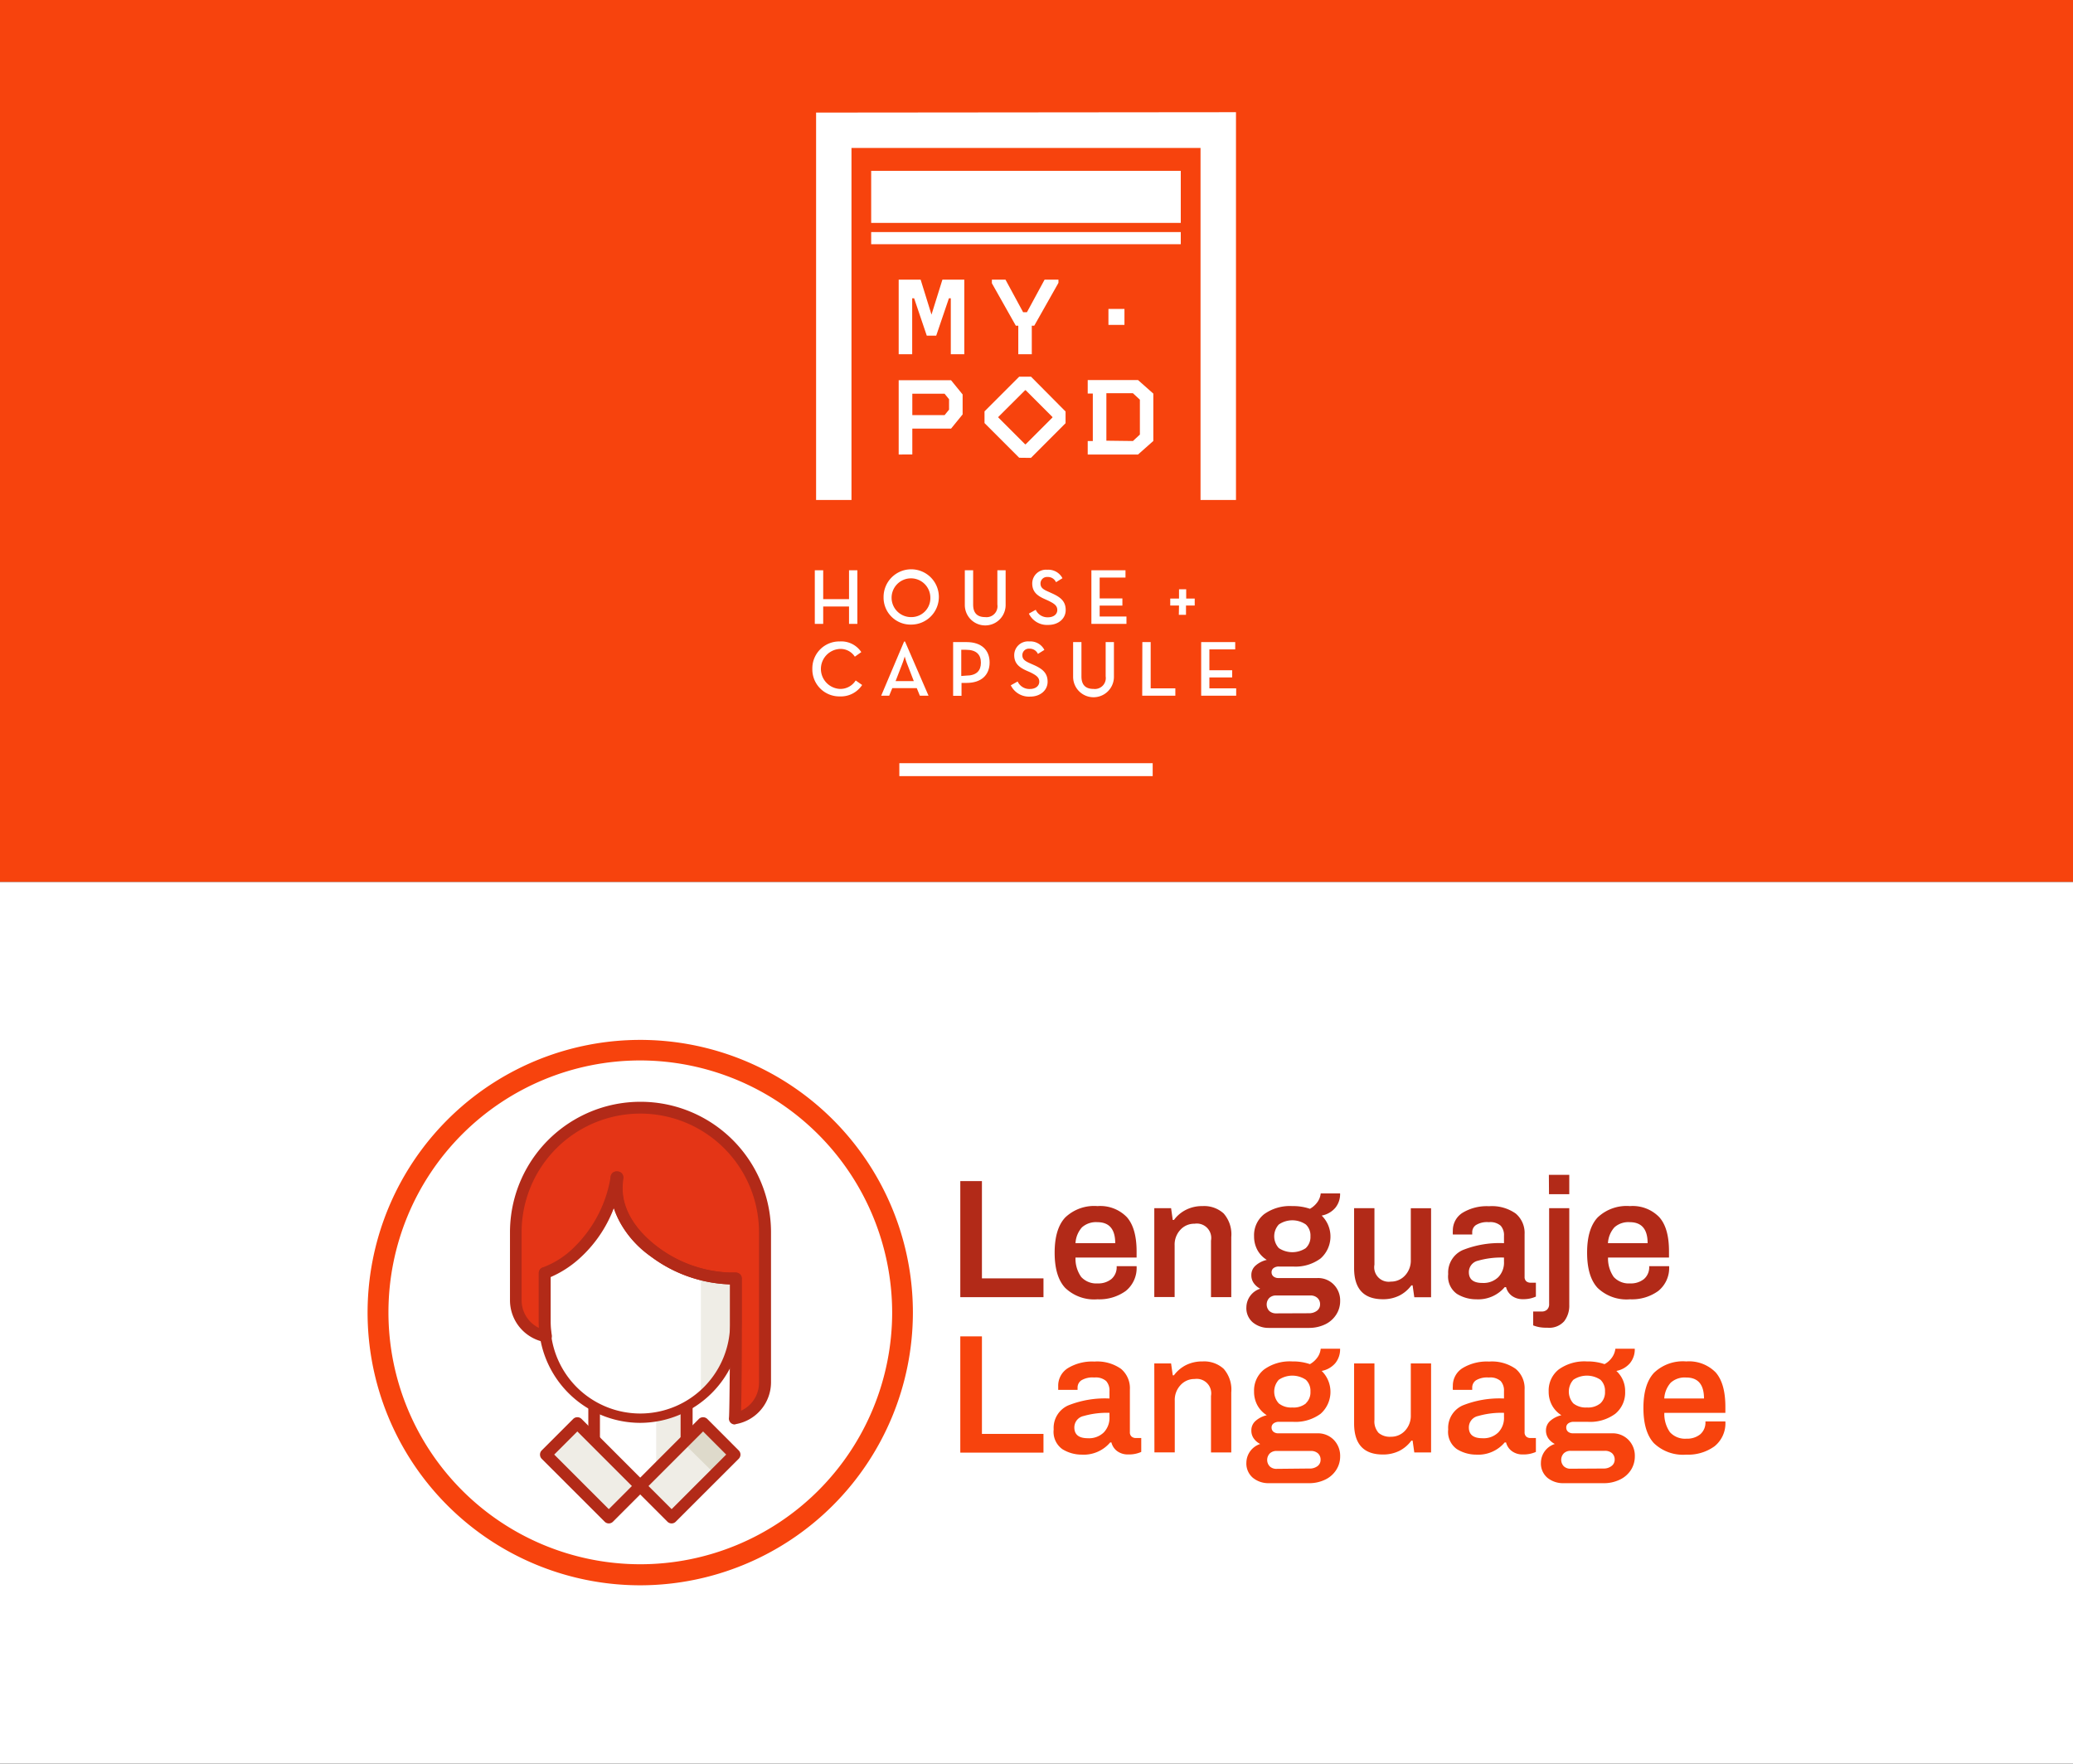 <svg xmlns="http://www.w3.org/2000/svg" viewBox="0 0 321 273.06"><rect x="0" y="0" width="321" height="273.06" fill="#333333" stroke="none"/><defs><style>.cls-1{fill:#fff;}.cls-2{fill:#f7430d;}.cls-3{fill:#efede6;}.cls-4{fill:#b22a18;}.cls-5{fill:#e43516;}.cls-6{fill:#dedacb;}</style></defs><g id="Capa_2" data-name="Capa 2"><g id="Capa_1-2" data-name="Capa 1"><rect class="cls-1" y="136.53" width="321" height="136.53"/><g id="Wine_Tasting" data-name="Wine Tasting"><path class="cls-2" d="M99.15,245.44a42.22,42.22,0,1,1,42.21-42.22A42.27,42.27,0,0,1,99.15,245.44Zm0-81.26a39,39,0,1,0,39,39A39.09,39.09,0,0,0,99.15,164.18Z"/></g><polygon class="cls-1" points="106.31 228.71 99.15 230.07 91.98 228.71 91.98 210.65 106.31 210.65 106.31 228.71"/><polygon class="cls-3" points="106.45 222.77 101.61 226.81 101.61 217.94 106.45 217.94 106.45 222.77"/><path class="cls-4" d="M99.15,231,99,231l-7.16-1.37a.9.9,0,0,1-.74-.89V210.64a.92.92,0,0,1,.92-.91h14.32a.91.91,0,0,1,.91.91v18.07a.9.9,0,0,1-.74.89L99.32,231Zm-6.25-3,6.25,1.19,6.24-1.19V211.56H92.9Zm13.41.76Z"/><path class="cls-1" d="M95.47,182.28h.15a14.26,14.26,0,0,0-.11,1.74c0,7.68,9.86,13.91,17.54,13.91.31,0,.61,0,.91,0v6.66a14.82,14.82,0,1,1-29.63,0V197.1S93.17,194.4,95.47,182.28Z"/><polygon class="cls-3" points="113.38 209.26 108.53 216.03 108.53 197.89 113.38 197.89 113.38 209.26"/><path class="cls-5" d="M95.47,182.28h.15a14.26,14.26,0,0,0-.11,1.74c0,7.68,9.86,13.91,17.54,13.91.31,0,.61,0,.91,0v6.66c0,.79-.06,14.31-.18,15.06a5.66,5.66,0,0,0,4.66-5.58V190.79A19.29,19.29,0,0,0,99.15,171.5h0a19.3,19.3,0,0,0-19.3,19.29V201.3a5.68,5.68,0,0,0,4.66,5.59,15,15,0,0,1-.18-2.33V197.1S94.54,191.45,95.47,182.28Z"/><rect class="cls-3" x="84.95" y="224.19" width="13.78" height="6.89" transform="translate(187.86 1.73) rotate(45)"/><rect class="cls-3" x="99.56" y="224.19" width="13.78" height="6.89" transform="translate(342.69 313.33) rotate(135)"/><path class="cls-4" d="M113.78,220.54a.9.9,0,0,1-.64-.26.92.92,0,0,1-.26-.8c.1-.81.17-13.29.17-14.92v-5.71a21.61,21.61,0,0,1-12.19-4.26c-4-3-6.27-6.72-6.27-10.57q0-.65.06-1.32a1,1,0,0,1-.1-.42.91.91,0,0,1,.91-.91h.17a.89.89,0,0,1,.68.31.94.94,0,0,1,.22.72,13,13,0,0,0-.11,1.62c0,3.25,2,6.48,5.52,9.1a19.65,19.65,0,0,0,11.11,3.9c.26,0,.53,0,.85,0a1,1,0,0,1,.69.25.92.92,0,0,1,.29.67v6.66c0,.12,0,10-.13,13.81a4.75,4.75,0,0,0,2.78-4.33V190.79a18.38,18.38,0,1,0-36.76,0V201.3a4.75,4.75,0,0,0,2.68,4.29c0-.34,0-.69,0-1V197.1a.91.91,0,1,1,1.82,0v7.46a13.27,13.27,0,0,0,.18,2.18.94.94,0,0,1-.27.8.91.91,0,0,1-.8.25,6.59,6.59,0,0,1-5.41-6.49V190.79a20.21,20.21,0,1,1,40.42,0V214a6.58,6.58,0,0,1-5.42,6.48Z"/><path class="cls-4" d="M99.15,220.29a15.74,15.74,0,0,1-15.73-15.73V197.1a.92.92,0,0,1,.64-.88,13.49,13.49,0,0,0,4.45-2.74,19.64,19.64,0,0,0,6.06-11.37,1,1,0,0,1,.4-.6.9.9,0,0,1,.61-.14h0a.89.89,0,0,1,.68.31.94.94,0,0,1,.22.72,13,13,0,0,0-.11,1.62c0,3.25,2,6.48,5.52,9.1a19.65,19.65,0,0,0,11.11,3.9c.26,0,.53,0,.85,0a1,1,0,0,1,.69.25.92.92,0,0,1,.29.67v6.66A15.75,15.75,0,0,1,99.15,220.29ZM85.24,197.73v6.83a13.91,13.91,0,1,0,27.81,0v-5.71a21.61,21.61,0,0,1-12.19-4.26,15.17,15.17,0,0,1-5.81-7.54,20,20,0,0,1-5.41,7.87A16.33,16.33,0,0,1,85.24,197.73Z"/><path class="cls-4" d="M94.27,235.86a.9.9,0,0,1-.64-.27l-9.75-9.74a.92.92,0,0,1-.26-.65.9.9,0,0,1,.26-.64l4.88-4.88a.92.92,0,0,1,1.29,0l9.74,9.75a.91.91,0,0,1,0,1.29l-4.87,4.87A.91.91,0,0,1,94.27,235.86ZM85.82,225.2l8.45,8.45,3.58-3.58-8.45-8.45Z"/><polygon class="cls-6" points="105.82 223.4 110.72 228.24 113.76 225.2 108.89 220.33 105.82 223.4"/><path class="cls-4" d="M104,235.86a.91.91,0,0,1-.65-.27l-4.87-4.87a.91.91,0,0,1,0-1.29l9.74-9.75a.94.94,0,0,1,1.3,0l4.87,4.88a.91.91,0,0,1,.27.64.93.93,0,0,1-.27.65l-9.75,9.74A.89.89,0,0,1,104,235.86Zm-3.58-5.79,3.58,3.58,8.45-8.45-3.58-3.58Z"/><path class="cls-4" d="M148.7,182.86h3.35v15.06h9.53v2.91H148.7Z"/><path class="cls-4" d="M164.94,199.39q-1.63-1.75-1.63-5.45t1.64-5.45a6.49,6.49,0,0,1,5-1.76,5.73,5.73,0,0,1,4.54,1.71c1,1.13,1.51,2.9,1.51,5.31v.95h-9.46a4.89,4.89,0,0,0,.88,3,3.16,3.16,0,0,0,2.55,1,3.21,3.21,0,0,0,2.12-.67,2.4,2.4,0,0,0,.82-2H176a4.57,4.57,0,0,1-1.68,3.84,7,7,0,0,1-4.37,1.29A6.46,6.46,0,0,1,164.94,199.39Zm7.75-6.92c0-2.16-.92-3.25-2.77-3.25a3.26,3.26,0,0,0-2.38.8,4,4,0,0,0-1,2.45Z"/><path class="cls-4" d="M178.74,187.05h2.6l.26,1.83h.18a5.21,5.21,0,0,1,1.88-1.58,5.5,5.5,0,0,1,2.55-.57,4.49,4.49,0,0,1,3.27,1.14,4.89,4.89,0,0,1,1.18,3.66v9.3h-3.14v-8.75a2.23,2.23,0,0,0-2.54-2.62,2.88,2.88,0,0,0-2.2.94,3.34,3.34,0,0,0-.89,2.41v8h-3.15Z"/><path class="cls-4" d="M194,204.74a2.88,2.88,0,0,1-1-2.37,3.07,3.07,0,0,1,2.14-2.85,2.81,2.81,0,0,1-1-.87,2.06,2.06,0,0,1-.37-1.23,1.91,1.91,0,0,1,.7-1.52,3.9,3.9,0,0,1,1.69-.84,4.14,4.14,0,0,1-1.46-1.54,4.4,4.4,0,0,1-.51-2.12,4.14,4.14,0,0,1,1.56-3.42,6.82,6.82,0,0,1,4.36-1.25,8,8,0,0,1,2.73.42,3.59,3.59,0,0,0,1.23-1.14,2.82,2.82,0,0,0,.44-1.24h3a3.31,3.31,0,0,1-.76,2.25,3.65,3.65,0,0,1-2.09,1.18,4.54,4.54,0,0,1-.16,6.63,6.51,6.51,0,0,1-4.27,1.26h-2.15a1.35,1.35,0,0,0-.86.23.79.79,0,0,0-.32.66.82.82,0,0,0,.29.64,1.19,1.19,0,0,0,.79.25h6a3.38,3.38,0,0,1,2.54,1,3.49,3.49,0,0,1,1,2.55,3.82,3.82,0,0,1-.61,2.11,4.14,4.14,0,0,1-1.71,1.51,5.81,5.81,0,0,1-2.56.55h-6.18A3.8,3.8,0,0,1,194,204.74Zm8.68-1.42a2,2,0,0,0,1.24-.38,1.21,1.21,0,0,0,.49-1,1.27,1.27,0,0,0-.42-1,1.56,1.56,0,0,0-1.1-.37h-5.29a1.47,1.47,0,0,0-1.06.39,1.46,1.46,0,0,0,0,2,1.51,1.51,0,0,0,1.06.38Zm-.47-10.1a2.35,2.35,0,0,0,.71-1.82,2.32,2.32,0,0,0-.71-1.82,3.7,3.7,0,0,0-4.19,0,2.7,2.7,0,0,0,0,3.65,3.77,3.77,0,0,0,4.19,0Z"/><path class="cls-4" d="M209.68,196.35v-9.3h3.15v8.75a2.24,2.24,0,0,0,2.54,2.62,2.92,2.92,0,0,0,2.2-.95,3.37,3.37,0,0,0,.89-2.41v-8h3.14v13.78H219l-.26-1.84h-.19a5.3,5.3,0,0,1-1.87,1.59,5.63,5.63,0,0,1-2.55.56Q209.69,201.14,209.68,196.35Z"/><path class="cls-4" d="M225.6,200.32a3.29,3.29,0,0,1-1.35-3.06,3.8,3.8,0,0,1,2.25-3.72,15.32,15.32,0,0,1,6.39-1.07v-1.15a2.19,2.19,0,0,0-.51-1.55,2.44,2.44,0,0,0-1.84-.55,3.28,3.28,0,0,0-2,.45,1.33,1.33,0,0,0-.57,1.1v.36h-3a3.49,3.49,0,0,1,0-.57,3.22,3.22,0,0,1,1.53-2.81,7.25,7.25,0,0,1,4.08-1,6.39,6.39,0,0,1,4.12,1.13,3.92,3.92,0,0,1,1.38,3.22v6.58a.88.88,0,0,0,.26.69,1,1,0,0,0,.65.22h.84v2.15a4.6,4.6,0,0,1-2,.4,2.81,2.81,0,0,1-1.7-.5,2.42,2.42,0,0,1-.92-1.36H233a5.37,5.37,0,0,1-4.4,1.88A5.68,5.68,0,0,1,225.6,200.32Zm6.4-2.58a3.25,3.25,0,0,0,.89-2.41v-.63a13.08,13.08,0,0,0-4,.48,1.81,1.81,0,0,0-1.44,1.77q0,1.68,2.1,1.68A3.29,3.29,0,0,0,232,197.74Z"/><path class="cls-4" d="M238.41,205.48a5.24,5.24,0,0,1-1-.28v-2.15h1.29a1.18,1.18,0,0,0,.87-.3,1.14,1.14,0,0,0,.31-.87V187.05H243v15a3.94,3.94,0,0,1-.79,2.51,3.09,3.09,0,0,1-2.59,1A6.48,6.48,0,0,1,238.41,205.48Zm1.43-23.59H243v3h-3.14Z"/><path class="cls-4" d="M247.38,199.39q-1.62-1.75-1.62-5.45t1.63-5.45a6.5,6.5,0,0,1,5-1.76,5.73,5.73,0,0,1,4.54,1.71q1.52,1.69,1.51,5.31v.95H249a5,5,0,0,0,.88,3,3.16,3.16,0,0,0,2.55,1,3.23,3.23,0,0,0,2.13-.67,2.4,2.4,0,0,0,.81-2h3.09a4.57,4.57,0,0,1-1.68,3.84,6.94,6.94,0,0,1-4.37,1.29A6.46,6.46,0,0,1,247.38,199.39Zm7.75-6.92c0-2.16-.92-3.25-2.77-3.25a3.22,3.22,0,0,0-2.37.8,4,4,0,0,0-1,2.45Z"/><path class="cls-2" d="M148.7,206.9h3.35V222h9.53v2.9H148.7Z"/><path class="cls-2" d="M164.5,224.36a3.29,3.29,0,0,1-1.34-3.05,3.8,3.8,0,0,1,2.25-3.72,15.32,15.32,0,0,1,6.39-1.07v-1.16a2.18,2.18,0,0,0-.51-1.54,2.46,2.46,0,0,0-1.85-.55,3.33,3.33,0,0,0-2,.44,1.35,1.35,0,0,0-.58,1.1v.37h-3c0-.1,0-.3,0-.58a3.2,3.2,0,0,1,1.53-2.8,7.24,7.24,0,0,1,4.07-1,6.42,6.42,0,0,1,4.13,1.13,3.91,3.91,0,0,1,1.37,3.22v6.57a.86.86,0,0,0,.27.7,1,1,0,0,0,.65.22h.84v2.15a4.6,4.6,0,0,1-2,.39,2.77,2.77,0,0,1-1.71-.5,2.37,2.37,0,0,1-.91-1.36h-.19a5.36,5.36,0,0,1-4.4,1.89A5.7,5.7,0,0,1,164.5,224.36Zm6.41-2.58a3.25,3.25,0,0,0,.89-2.41v-.63a13,13,0,0,0-4,.49,1.8,1.8,0,0,0-1.44,1.77c0,1.11.7,1.67,2.09,1.67A3.27,3.27,0,0,0,170.91,221.78Z"/><path class="cls-2" d="M178.74,211.09h2.6l.26,1.84h.18a5.33,5.33,0,0,1,1.88-1.59,5.63,5.63,0,0,1,2.55-.56,4.49,4.49,0,0,1,3.27,1.14,4.88,4.88,0,0,1,1.18,3.65v9.3h-3.14v-8.75A2.24,2.24,0,0,0,185,213.5a2.89,2.89,0,0,0-2.2.95,3.34,3.34,0,0,0-.89,2.41v8h-3.15Z"/><path class="cls-2" d="M194,228.79a2.9,2.9,0,0,1-1-2.37,3.09,3.09,0,0,1,2.14-2.86,2.69,2.69,0,0,1-1-.86,2.06,2.06,0,0,1-.37-1.23,1.91,1.91,0,0,1,.7-1.52,3.9,3.9,0,0,1,1.69-.84,4.17,4.17,0,0,1-1.46-1.55,4.35,4.35,0,0,1-.51-2.12,4.14,4.14,0,0,1,1.56-3.42,6.82,6.82,0,0,1,4.36-1.24,8,8,0,0,1,2.73.42,3.59,3.59,0,0,0,1.23-1.14,2.81,2.81,0,0,0,.44-1.25h3a3.36,3.36,0,0,1-.76,2.26,3.65,3.65,0,0,1-2.09,1.18,4.54,4.54,0,0,1-.16,6.63,6.57,6.57,0,0,1-4.27,1.25h-2.15a1.35,1.35,0,0,0-.86.24.77.77,0,0,0-.32.65.83.83,0,0,0,.29.65,1.18,1.18,0,0,0,.79.24h6a3.42,3.42,0,0,1,2.54,1,3.53,3.53,0,0,1,1,2.56,3.82,3.82,0,0,1-.61,2.11,4.11,4.11,0,0,1-1.71,1.5,5.67,5.67,0,0,1-2.56.55h-6.18A3.79,3.79,0,0,1,194,228.79Zm8.68-1.43A2,2,0,0,0,204,227a1.2,1.2,0,0,0,.49-1,1.3,1.3,0,0,0-.42-1,1.6,1.6,0,0,0-1.1-.36h-5.29a1.47,1.47,0,0,0-1.06.39,1.45,1.45,0,0,0,0,2,1.47,1.47,0,0,0,1.06.38Zm-.47-10.1a2.32,2.32,0,0,0,.71-1.82,2.35,2.35,0,0,0-.71-1.82,3.75,3.75,0,0,0-4.19,0,2.71,2.71,0,0,0,0,3.66,3.06,3.06,0,0,0,2.1.63A3,3,0,0,0,202.24,217.26Z"/><path class="cls-2" d="M209.68,220.39v-9.3h3.15v8.75a2.66,2.66,0,0,0,.64,2,2.69,2.69,0,0,0,1.9.6,2.91,2.91,0,0,0,2.2-.94,3.38,3.38,0,0,0,.89-2.41v-8h3.14v13.78H219l-.26-1.83h-.19a5.3,5.3,0,0,1-1.87,1.59,5.63,5.63,0,0,1-2.55.56Q209.69,225.19,209.68,220.39Z"/><path class="cls-2" d="M225.6,224.36a3.27,3.27,0,0,1-1.35-3.05,3.8,3.8,0,0,1,2.25-3.72,15.32,15.32,0,0,1,6.39-1.07v-1.16a2.18,2.18,0,0,0-.51-1.54,2.44,2.44,0,0,0-1.84-.55,3.37,3.37,0,0,0-2,.44,1.36,1.36,0,0,0-.57,1.1v.37h-3a3.64,3.64,0,0,1,0-.58,3.2,3.2,0,0,1,1.53-2.8,7.25,7.25,0,0,1,4.08-1,6.39,6.39,0,0,1,4.12,1.13,3.91,3.91,0,0,1,1.38,3.22v6.57a.88.88,0,0,0,.26.7,1,1,0,0,0,.65.22h.84v2.15a4.6,4.6,0,0,1-2,.39,2.74,2.74,0,0,1-1.7-.5,2.38,2.38,0,0,1-.92-1.36H233a5.35,5.35,0,0,1-4.4,1.89A5.69,5.69,0,0,1,225.6,224.36Zm6.4-2.58a3.22,3.22,0,0,0,.89-2.41v-.63a13,13,0,0,0-4,.49,1.8,1.8,0,0,0-1.44,1.77c0,1.11.7,1.67,2.1,1.67A3.25,3.25,0,0,0,232,221.78Z"/><path class="cls-2" d="M239.61,228.79a2.9,2.9,0,0,1-1-2.37,3.08,3.08,0,0,1,2.15-2.86,2.81,2.81,0,0,1-1-.86,2.13,2.13,0,0,1-.37-1.23,1.94,1.94,0,0,1,.7-1.52,3.9,3.9,0,0,1,1.69-.84,4.17,4.17,0,0,1-1.46-1.55,4.35,4.35,0,0,1-.51-2.12,4.14,4.14,0,0,1,1.56-3.42,6.83,6.83,0,0,1,4.36-1.24,8,8,0,0,1,2.73.42,3.42,3.42,0,0,0,1.23-1.14,3,3,0,0,0,.45-1.25h3a3.36,3.36,0,0,1-.76,2.26,3.65,3.65,0,0,1-2.09,1.18,4.19,4.19,0,0,1,1.36,3.19,4.24,4.24,0,0,1-1.52,3.44,6.55,6.55,0,0,1-4.27,1.25h-2.15a1.39,1.39,0,0,0-.86.24.77.77,0,0,0-.32.65.83.83,0,0,0,.29.65,1.2,1.2,0,0,0,.79.24h6a3.42,3.42,0,0,1,2.54,1,3.49,3.49,0,0,1,1,2.56,3.9,3.9,0,0,1-.6,2.11,4.14,4.14,0,0,1-1.72,1.5,5.63,5.63,0,0,1-2.55.55h-6.18A3.81,3.81,0,0,1,239.61,228.79Zm8.69-1.43a1.92,1.92,0,0,0,1.23-.38,1.21,1.21,0,0,0,.5-1,1.3,1.3,0,0,0-.42-1,1.64,1.64,0,0,0-1.1-.36h-5.3a1.47,1.47,0,0,0-1.06.39,1.45,1.45,0,0,0,0,2,1.47,1.47,0,0,0,1.06.38Zm-.47-10.1a2.32,2.32,0,0,0,.7-1.82,2.34,2.34,0,0,0-.7-1.82,3.77,3.77,0,0,0-4.2,0,2.74,2.74,0,0,0,0,3.66,3.08,3.08,0,0,0,2.1.63A3,3,0,0,0,247.83,217.26Z"/><path class="cls-2" d="M256.1,223.43c-1.08-1.17-1.62-3-1.62-5.45s.55-4.27,1.64-5.44a6.46,6.46,0,0,1,5-1.76,5.78,5.78,0,0,1,4.55,1.7q1.5,1.71,1.5,5.32v.94h-9.45a4.91,4.91,0,0,0,.87,3,3.16,3.16,0,0,0,2.56,1,3.21,3.21,0,0,0,2.12-.67,2.4,2.4,0,0,0,.81-2h3.09a4.56,4.56,0,0,1-1.67,3.84,6.94,6.94,0,0,1-4.38,1.3A6.49,6.49,0,0,1,256.1,223.43Zm7.76-6.91q0-3.26-2.78-3.25a3.22,3.22,0,0,0-2.37.8,4,4,0,0,0-1,2.45Z"/><rect class="cls-2" width="321" height="136.53"/><polyline class="cls-1" points="126.37 17.43 126.37 77.41 131.85 77.41 131.85 22.91 185.9 22.91 185.9 77.41 191.39 77.41 191.39 17.37"/><rect class="cls-1" x="134.9" y="26.45" width="47.94" height="8.06"/><rect class="cls-1" x="134.9" y="35.93" width="47.94" height="1.88"/><path class="cls-1" d="M168.43,70.37V68.28h.79V60.93h-.79V58.84h7.79l2.37,2.1v7.33l-2.37,2.1Zm7-2.09,1.08-1V61.88l-1.08-1h-4.11v7.35Z"/><path class="cls-1" d="M139.16,70.37V58.87h8.11l1.79,2.2v3.09l-1.79,2.2h-6v4Zm7.11-6.1.69-.85V61.81l-.69-.85h-5v3.31Z"/><path class="cls-1" d="M157.82,70.87l-5.37-5.37V63.69l5.37-5.37h1.83L165,63.71l0,1.81-5.36,5.37Zm1-2.08,4.15-4.15v-.08l-4.14-4.14h-.1l-4.15,4.14v.07l4.16,4.16Z"/><polygon class="cls-1" points="144.24 48.71 145.93 43.3 149.32 43.3 149.32 54.84 147.23 54.84 147.23 46.18 146.94 46.18 144.97 51.97 143.51 51.97 141.55 46.18 141.25 46.18 141.25 54.84 139.16 54.84 139.16 43.3 142.56 43.3 144.24 48.71"/><polygon class="cls-1" points="157.68 54.84 157.68 50.43 157.3 50.43 153.59 43.85 153.59 43.3 155.7 43.3 158.43 48.34 159.02 48.34 161.75 43.3 163.9 43.3 163.9 43.77 163.85 43.88 160.15 50.43 159.77 50.43 159.77 54.84 157.68 54.84"/><rect class="cls-1" x="171.64" y="47.83" width="2.47" height="2.48" transform="translate(221.95 -123.81) rotate(90)"/><rect class="cls-1" x="139.26" y="118.16" width="39.23" height="2"/><path class="cls-1" d="M126.17,88.29h1.3v4.47h4V88.29h1.29v8.3h-1.29V93.9h-4v2.69h-1.3Z"/><path class="cls-1" d="M136.82,92.44a4.28,4.28,0,1,1,4.29,4.26A4.18,4.18,0,0,1,136.82,92.44Zm7.24,0a3,3,0,1,0-2.95,3.1A2.93,2.93,0,0,0,144.06,92.44Z"/><path class="cls-1" d="M149.4,93.67V88.29h1.29V93.6c0,1.34.66,1.94,1.87,1.94a1.69,1.69,0,0,0,1.88-1.94V88.29h1.28v5.38a3.16,3.16,0,0,1-6.32,0Z"/><path class="cls-1" d="M159.32,95l1.06-.59a2,2,0,0,0,1.9,1.16c.85,0,1.44-.45,1.44-1.13s-.49-1-1.39-1.44l-.55-.25c-1.21-.53-1.94-1.15-1.94-2.43a2.13,2.13,0,0,1,2.33-2.11,2.46,2.46,0,0,1,2.35,1.31l-1,.62a1.37,1.37,0,0,0-1.33-.81,1,1,0,0,0-1.07,1c0,.62.35.9,1.2,1.27l.53.24c1.42.63,2.17,1.28,2.17,2.61s-1.13,2.3-2.69,2.3A3.12,3.12,0,0,1,159.32,95Z"/><path class="cls-1" d="M169,88.29h5.28v1.13h-4v3.23h3.52v1.11h-3.52v1.69h4.15v1.14H169Z"/><path class="cls-1" d="M125.79,103.56a4.17,4.17,0,0,1,4.26-4.25,3.71,3.71,0,0,1,3.32,1.65l-1,.71a2.63,2.63,0,0,0-2.33-1.2,3.1,3.1,0,0,0,0,6.19,2.79,2.79,0,0,0,2.46-1.31l1,.7a3.94,3.94,0,0,1-3.45,1.77A4.18,4.18,0,0,1,125.79,103.56Z"/><path class="cls-1" d="M140,99.32h.14l3.64,8.39h-1.34l-.48-1.17h-3.79l-.48,1.17h-1.24Zm1.5,6.13-1-2.59a11.47,11.47,0,0,1-.41-1.23,11.47,11.47,0,0,1-.41,1.23l-1,2.59Z"/><path class="cls-1" d="M147.59,99.41h2.09c2.29,0,3.56,1.23,3.56,3.16s-1.28,3.16-3.56,3.16h-.79v2h-1.3Zm2,5.19c1.64,0,2.3-.77,2.3-2s-.68-2-2.3-2h-.74v4.06Z"/><path class="cls-1" d="M156.52,106.1l1.06-.59a2,2,0,0,0,1.91,1.16c.84,0,1.44-.45,1.44-1.13s-.49-1-1.39-1.45l-.55-.24c-1.21-.54-1.94-1.15-1.94-2.43a2.13,2.13,0,0,1,2.33-2.11,2.43,2.43,0,0,1,2.34,1.31l-1,.62a1.39,1.39,0,0,0-1.33-.81,1,1,0,0,0-1.08,1c0,.62.36.9,1.2,1.27l.54.24c1.41.62,2.17,1.28,2.17,2.61s-1.14,2.3-2.7,2.3A3.13,3.13,0,0,1,156.52,106.1Z"/><path class="cls-1" d="M166.17,104.79V99.41h1.29v5.31c0,1.34.66,1.94,1.87,1.94a1.69,1.69,0,0,0,1.88-1.94V99.41h1.28v5.38a3.16,3.16,0,0,1-6.32,0Z"/><path class="cls-1" d="M176.89,99.41h1.29v7.16H182v1.14h-5.13Z"/><path class="cls-1" d="M186,99.41h5.27v1.13h-4v3.23h3.53v1.11h-3.53v1.69h4.15v1.14H186Z"/><path class="cls-1" d="M182.57,93.75h-1.36V92.67h1.36V91.23h1.11v1.44H185v1.08h-1.35v1.44h-1.11Z"/></g></g></svg>